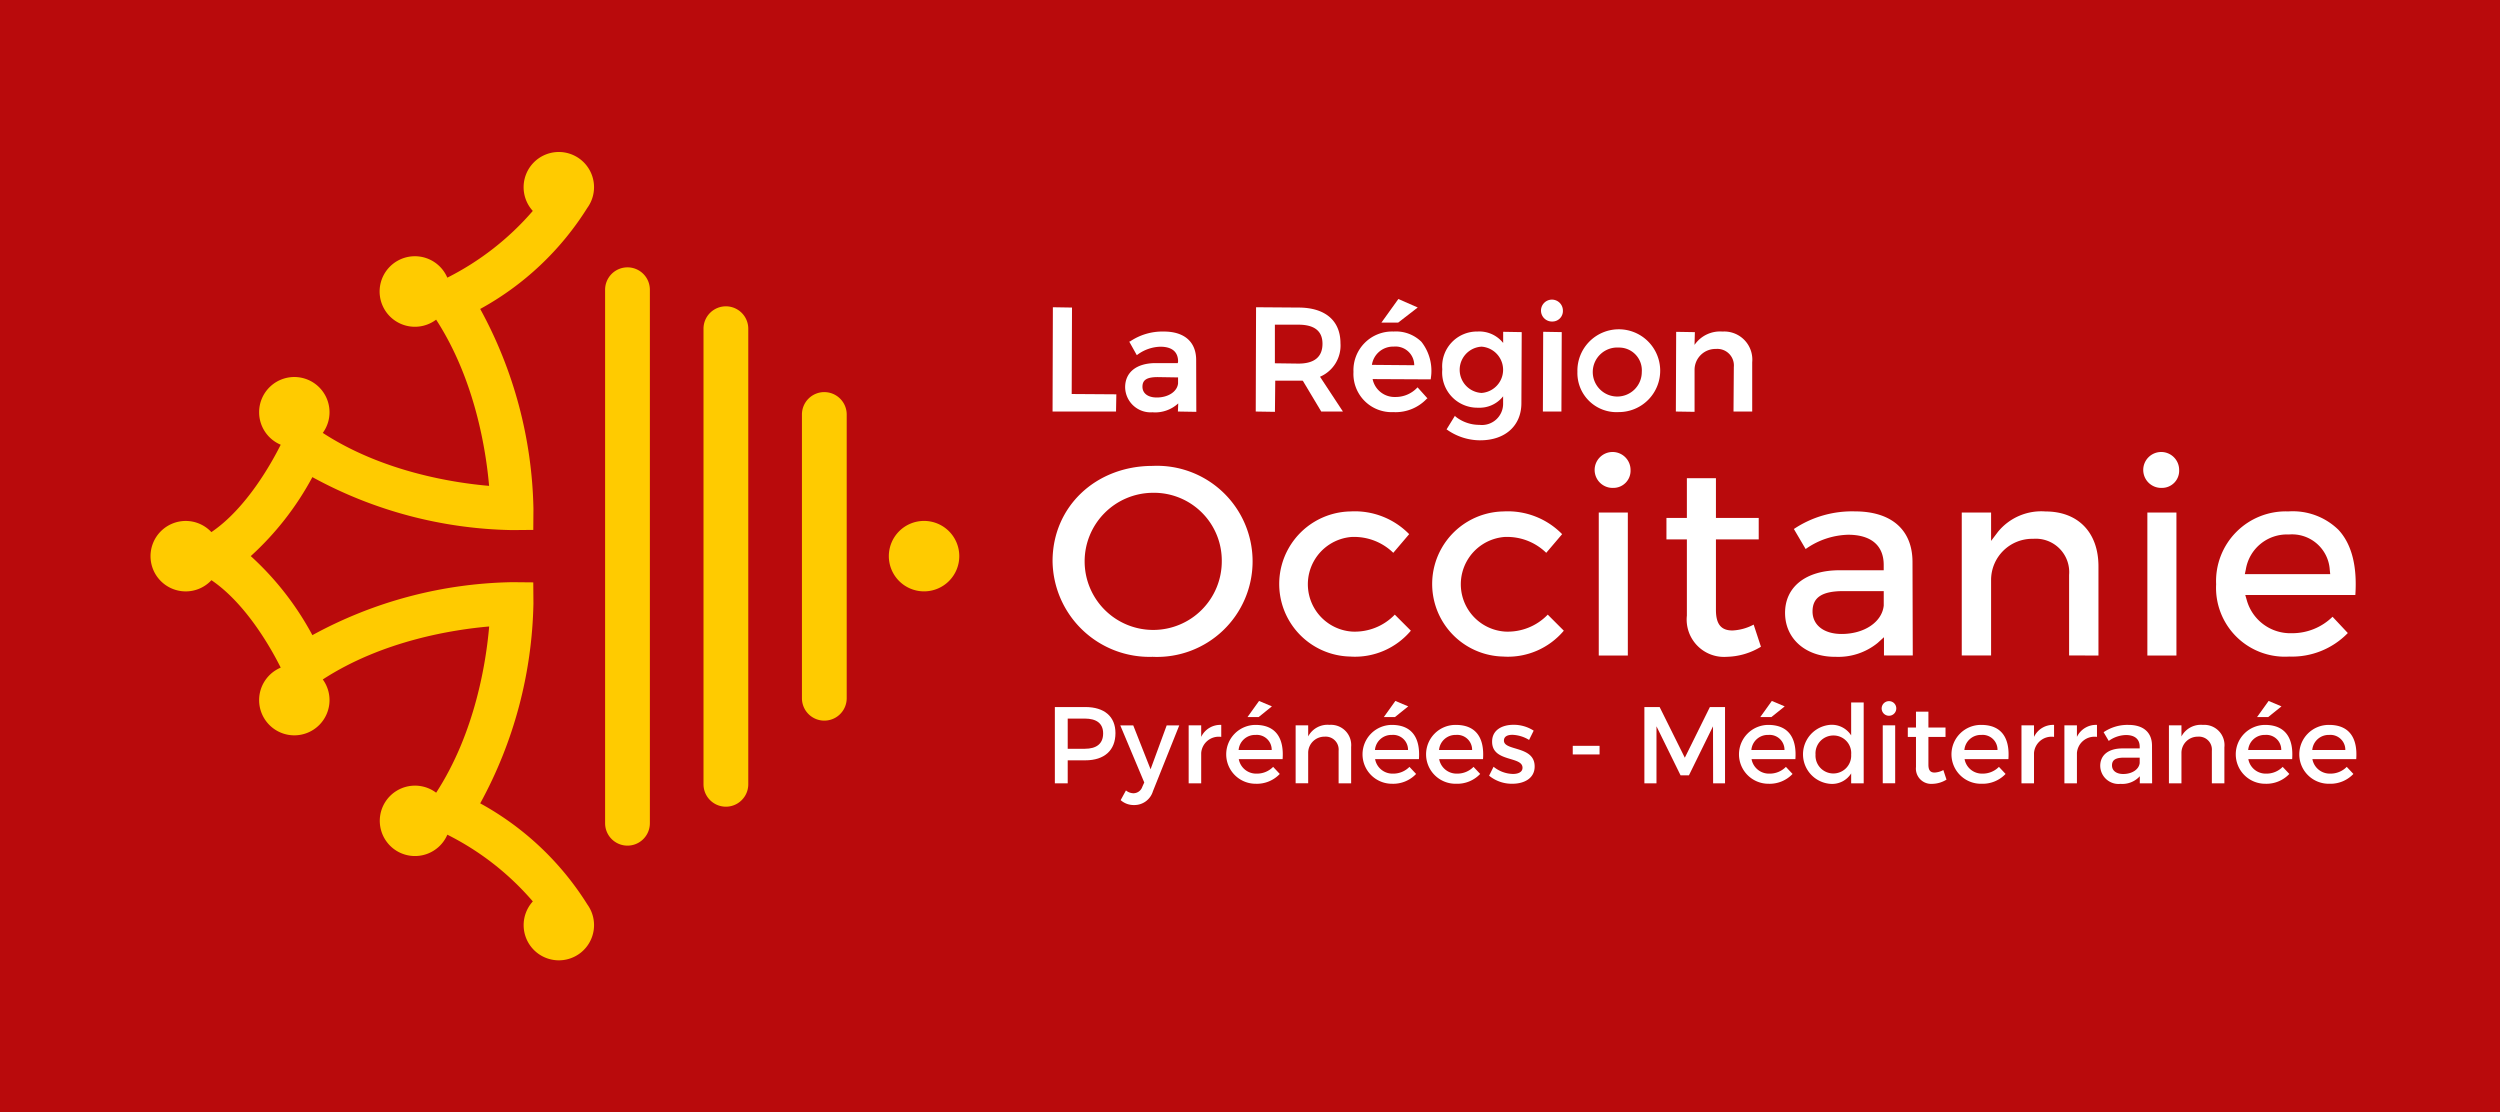 <svg xmlns="http://www.w3.org/2000/svg" xmlns:xlink="http://www.w3.org/1999/xlink" width="236" height="105" viewBox="0 0 236 105">
  <defs>
    <style>
      .cls-1 {
        fill: none;
      }

      .cls-2 {
        clip-path: url(#clip-path);
      }

      .cls-3 {
        fill: #b90a0c;
      }

      .cls-4 {
        fill: #ffcb00;
      }

      .cls-5 {
        fill: #fff;
      }
    </style>
    <clipPath id="clip-path">
      <rect id="Rectangle_73" data-name="Rectangle 73" class="cls-1" width="236" height="105"/>
    </clipPath>
  </defs>
  <g id="Logo_-_Rouge" data-name="Logo - Rouge" transform="translate(54.181 -256.559)">
    <g id="Groupe_42" data-name="Groupe 42" transform="translate(-54.181 256.559)">
      <g id="Groupe_41" data-name="Groupe 41" class="cls-2">
        <path id="Tracé_95" data-name="Tracé 95" class="cls-3" d="M0,0H236.248V105H0Z"/>
        <g id="Groupe_40" data-name="Groupe 40">
          <g id="Groupe_39" data-name="Groupe 39" class="cls-2">
            <path id="Tracé_53" data-name="Tracé 53" class="cls-4" d="M102.143,324.694a2.113,2.113,0,0,0-2.113,2.114v50.362a2.113,2.113,0,1,0,4.226,0V326.808a2.113,2.113,0,0,0-2.113-2.114" transform="translate(-42.908 -299.456)"/>
            <path id="Tracé_54" data-name="Tracé 54" class="cls-4" d="M127.22,334.626a2.113,2.113,0,0,0-2.113,2.114v43.007a2.113,2.113,0,1,0,4.226,0V336.74a2.114,2.114,0,0,0-2.113-2.114" transform="translate(-58.696 -305.709)"/>
            <path id="Tracé_55" data-name="Tracé 55" class="cls-4" d="M152.3,356.484a2.113,2.113,0,0,0-2.113,2.114v26.786a2.113,2.113,0,1,0,4.226,0V358.6a2.113,2.113,0,0,0-2.113-2.114" transform="translate(-74.484 -319.47)"/>
            <path id="Tracé_56" data-name="Tracé 56" class="cls-4" d="M175.68,389.315A3.325,3.325,0,1,0,179,392.64a3.324,3.324,0,0,0-3.323-3.325" transform="translate(-88.444 -340.14)"/>
            <path id="Tracé_57" data-name="Tracé 57" class="cls-4" d="M25.421,300.56a3.324,3.324,0,1,0-5.157.3,26.25,26.25,0,0,1-8.069,6.3,3.329,3.329,0,1,0-1.056,3.964c3.671,5.658,4.709,12.344,5,15.691-3.35-.288-10.045-1.319-15.7-5a3.307,3.307,0,0,0,.636-1.951,3.324,3.324,0,0,0-3.323-3.325,3.324,3.324,0,0,0-3.323,3.325,3.325,3.325,0,0,0,2.038,3.067c-.832,1.668-3.219,6-6.544,8.249a3.311,3.311,0,0,0-2.421-1.053,3.324,3.324,0,0,0-3.324,3.325,3.324,3.324,0,0,0,3.324,3.325,3.31,3.31,0,0,0,2.426-1.058c3.325,2.254,5.71,6.588,6.54,8.254a3.326,3.326,0,0,0-2.039,3.067,3.324,3.324,0,0,0,3.323,3.325,3.324,3.324,0,0,0,3.323-3.325,3.308,3.308,0,0,0-.636-1.951c5.66-3.68,12.358-4.71,15.707-5-.288,3.341-1.319,10.015-5.005,15.692a3.323,3.323,0,1,0,1.057,3.962,25.993,25.993,0,0,1,8.069,6.3,3.323,3.323,0,1,0,5.155.3A27.549,27.549,0,0,0,15.3,356.785a40.886,40.886,0,0,0,5.024-18.859l-.015-2-2-.019a40.729,40.729,0,0,0-18.852,5,27.833,27.833,0,0,0-5.817-7.462A27.813,27.813,0,0,0-.543,325.99a40.7,40.7,0,0,0,18.853,5l2-.018.015-2A40.889,40.889,0,0,0,15.3,310.114a27.552,27.552,0,0,0,10.119-9.554" transform="translate(30.032 -280.949)"/>
            <path id="Tracé_58" data-name="Tracé 58" class="cls-5" d="M223.512,393.318a9.151,9.151,0,0,1-9.448-9.037c0-5.122,4.062-8.986,9.448-8.986a9.021,9.021,0,1,1,0,18.023m.026-15.484a6.473,6.473,0,1,0,6.5,6.447,6.4,6.4,0,0,0-6.5-6.447" transform="translate(-114.702 -331.314)"/>
            <path id="Tracé_59" data-name="Tracé 59" class="cls-5" d="M278.451,400.594a6.851,6.851,0,0,1,0-13.7,7.181,7.181,0,0,1,5.534,2.145l-1.5,1.763a5.28,5.28,0,0,0-3.8-1.5h-.1a4.478,4.478,0,0,0,0,8.934,5.238,5.238,0,0,0,4.043-1.6l1.516,1.516a6.9,6.9,0,0,1-5.688,2.445" transform="translate(-150.959 -338.615)"/>
            <path id="Tracé_60" data-name="Tracé 60" class="cls-5" d="M317.431,400.594a6.851,6.851,0,0,1,0-13.7,7.183,7.183,0,0,1,5.534,2.145l-1.5,1.763a5.278,5.278,0,0,0-3.8-1.5h-.1a4.478,4.478,0,0,0,0,8.934,5.237,5.237,0,0,0,4.043-1.6l1.516,1.516a6.9,6.9,0,0,1-5.688,2.445" transform="translate(-175.5 -338.615)"/>
            <path id="Tracé_61" data-name="Tracé 61" class="cls-5" d="M352.827,377.464h2.744v13.5h-2.744Zm1.372-2.323a1.695,1.695,0,1,1,1.629-1.681,1.619,1.619,0,0,1-1.629,1.681" transform="translate(-201.904 -329.084)"/>
            <path id="Tracé_62" data-name="Tracé 62" class="cls-5" d="M376.179,395.287a3.527,3.527,0,0,1-3.739-3.893V384.2h-1.929v-2.024h1.929v-3.755h2.743v3.755h4.039V384.2h-4.039v6.653c0,1.346.482,1.946,1.561,1.946a4.7,4.7,0,0,0,2-.555l.688,2.09a6.442,6.442,0,0,1-3.256.951" transform="translate(-213.199 -333.282)"/>
            <path id="Tracé_63" data-name="Tracé 63" class="cls-5" d="M405.457,400.619c-2.777,0-4.716-1.707-4.716-4.15s1.945-4,5.077-4.021h4.235v-.506c0-1.835-1.194-2.847-3.361-2.847a7.236,7.236,0,0,0-4.008,1.349l-1.111-1.891a9.868,9.868,0,0,1,5.761-1.663c3.429,0,5.41,1.719,5.437,4.718l.025,8.881h-2.718v-1.722l-.605.548a5.875,5.875,0,0,1-4.015,1.3m.8-6.2c-2.022,0-2.923.592-2.923,1.921,0,1.291,1.077,2.126,2.743,2.126,2.144,0,3.818-1.128,3.978-2.683V394.42Z" transform="translate(-232.231 -338.615)"/>
            <path id="Tracé_64" data-name="Tracé 64" class="cls-5" d="M455.9,400.492v-7.6a3.154,3.154,0,0,0-3.386-3.413,3.891,3.891,0,0,0-3.978,3.816v7.194h-2.769V387h2.769v2.677l.652-.862a5.279,5.279,0,0,1,4.484-1.918c3.084,0,5,1.984,5,5.179v8.42Z" transform="translate(-260.577 -338.615)"/>
            <path id="Tracé_65" data-name="Tracé 65" class="cls-5" d="M492.637,377.464h2.744v13.5h-2.744Zm1.372-2.323a1.695,1.695,0,1,1,1.629-1.681,1.619,1.619,0,0,1-1.629,1.681" transform="translate(-289.926 -329.084)"/>
            <path id="Tracé_66" data-name="Tracé 66" class="cls-5" d="M517.5,400.594a6.5,6.5,0,0,1-6.9-6.825,6.583,6.583,0,0,1,6.825-6.876,6.161,6.161,0,0,1,4.721,1.736c1.245,1.338,1.781,3.408,1.595,6.152H513.35l.136.465a4.271,4.271,0,0,0,4.247,3.144,5.429,5.429,0,0,0,3.856-1.553l1.442,1.537a7.338,7.338,0,0,1-5.53,2.22m-.052-11.523a3.932,3.932,0,0,0-4.046,3.3l-.094.439h8.06l-.042-.4a3.567,3.567,0,0,0-3.878-3.337" transform="translate(-301.397 -338.615)"/>
            <path id="Tracé_67" data-name="Tracé 67" class="cls-5" d="M214.064,344.7l.029-9.845,1.806.029-.03,8.161,4.215.029-.029,1.625Z" transform="translate(-114.702 -305.851)"/>
            <path id="Tracé_68" data-name="Tracé 68" class="cls-5" d="M235.215,348.665a2.409,2.409,0,0,1-2.656-2.353c0-1.416,1.065-2.27,2.849-2.284h2.121l.029-.147c0-.919-.581-1.4-1.681-1.4a3.8,3.8,0,0,0-2.127.733l-.091.062-.715-1.279.077-.012a5.444,5.444,0,0,1,3.2-.936c1.919,0,3.029.968,3.043,2.656l.014,4.924-1.738-.03.029-.7v-.07l-.05.049a3.215,3.215,0,0,1-2.307.8m.428-3.329c-1.027,0-1.446.263-1.446.908,0,.627.517,1.018,1.349,1.018,1.086,0,1.933-.559,2.012-1.329v-.566Z" transform="translate(-126.346 -309.751)"/>
            <path id="Tracé_69" data-name="Tracé 69" class="cls-5" d="M265.845,344.7l.03-9.845,4,.029c2.522,0,3.969,1.23,3.969,3.375a3.2,3.2,0,0,1-1.932,3.156l2.163,3.285h-2.047l-1.74-2.909c-.15-.006-.281-.006-.412-.006h-2.19l-.029,2.944Zm1.807-4.555,2.219.03c1.509,0,2.275-.631,2.275-1.874,0-1.2-.766-1.8-2.275-1.8h-2.219Z" transform="translate(-147.303 -305.851)"/>
            <path id="Tracé_70" data-name="Tracé 70" class="cls-5" d="M294.583,343.426a3.607,3.607,0,0,1-3.831-3.789,3.653,3.653,0,0,1,3.788-3.816,3.427,3.427,0,0,1,2.627.972,4.43,4.43,0,0,1,.886,3.444l-.007.1-5.487-.027a2.112,2.112,0,0,0,2.148,1.69,2.788,2.788,0,0,0,2.019-.834l.075-.077.939,1.045-.065.031a4.051,4.051,0,0,1-3.093,1.267m-.028-6.188a2.022,2.022,0,0,0-2.061,1.724l3.995.035a1.765,1.765,0,0,0-1.934-1.759m-1.165-2.265,1.6-2.228,1.829.8-1.847,1.428Z" transform="translate(-162.984 -304.525)"/>
            <path id="Tracé_71" data-name="Tracé 71" class="cls-5" d="M316.957,351.317a5.445,5.445,0,0,1-3.094-.979l-.08-.054.793-1.289.049.077a3.609,3.609,0,0,0,2.263.786,2,2,0,0,0,2.233-2.012v-.684l-.053.066a2.821,2.821,0,0,1-2.3,1.01,3.324,3.324,0,0,1-3.389-3.623,3.287,3.287,0,0,1,3.333-3.568,2.872,2.872,0,0,1,2.361,1.015l.053.065v-1.054l1.751.03-.03,6.7c0,2.134-1.525,3.513-3.886,3.513m.124-8.84a2.188,2.188,0,0,0,0,4.369,2.19,2.19,0,0,0,0-4.369" transform="translate(-177.227 -309.751)"/>
            <path id="Tracé_72" data-name="Tracé 72" class="cls-5" d="M338.836,343.479l.029-7.525,1.751.03-.03,7.495Zm.89-8.494a1.034,1.034,0,1,1,1-1.027.991.991,0,0,1-1,1.027" transform="translate(-193.188 -304.633)"/>
            <path id="Tracé_73" data-name="Tracé 73" class="cls-5" d="M351.737,348.652a3.692,3.692,0,0,1-3.913-3.8,3.908,3.908,0,1,1,3.913,3.8m0-6.091a2.314,2.314,0,1,0,2.164,2.3,2.146,2.146,0,0,0-2.164-2.3" transform="translate(-198.916 -309.751)"/>
            <path id="Tracé_74" data-name="Tracé 74" class="cls-5" d="M372.91,348.6l.029-7.524,1.765.029-.029,1.108v.095l.054-.078a2.92,2.92,0,0,1,2.58-1.18,2.651,2.651,0,0,1,2.808,2.9V348.6h-1.765l.03-4.2a1.563,1.563,0,0,0-1.694-1.708,1.972,1.972,0,0,0-2.012,1.936v4Z" transform="translate(-214.709 -309.751)"/>
            <path id="Tracé_75" data-name="Tracé 75" class="cls-5" d="M217.519,436.745c1.811,0,2.85.9,2.85,2.459,0,1.626-1.039,2.572-2.85,2.572h-1.657v2.171h-1.214v-7.2Zm-1.657,3.941h1.605c1.111,0,1.739-.473,1.739-1.451,0-.946-.628-1.4-1.739-1.4h-1.605Z" transform="translate(-115.07 -370.001)"/>
            <path id="Tracé_76" data-name="Tracé 76" class="cls-5" d="M234.413,447.636a1.826,1.826,0,0,1-1.78,1.3,1.852,1.852,0,0,1-1.266-.463l.5-.916a1.155,1.155,0,0,0,.71.267.891.891,0,0,0,.833-.607l.185-.411-2.264-5.391h1.224l1.636,4.146,1.522-4.146H236.9Z" transform="translate(-125.577 -372.94)"/>
            <path id="Tracé_77" data-name="Tracé 77" class="cls-5" d="M249.932,442.432a1.989,1.989,0,0,1,1.893-1.132v1.132a1.658,1.658,0,0,0-1.893,1.523v2.86h-1.183v-5.473h1.183Z" transform="translate(-136.539 -372.869)"/>
            <path id="Tracé_78" data-name="Tracé 78" class="cls-5" d="M263.63,440.684h-4.136a1.666,1.666,0,0,0,1.7,1.368,2.128,2.128,0,0,0,1.543-.638l.627.669a2.978,2.978,0,0,1-2.263.926,2.778,2.778,0,1,1-.031-5.556c1.923,0,2.706,1.255,2.561,3.23m-1.029-.864a1.406,1.406,0,0,0-1.523-1.42,1.557,1.557,0,0,0-1.6,1.42Zm-2.284-3.107,1.09-1.522,1.214.514-1.255,1.008Z" transform="translate(-142.553 -369.022)"/>
            <path id="Tracé_79" data-name="Tracé 79" class="cls-5" d="M281.256,443.409v3.405h-1.183v-3.076a1.22,1.22,0,0,0-1.317-1.327A1.532,1.532,0,0,0,277.2,443.9v2.911h-1.184v-5.473H277.2v1.049a2.066,2.066,0,0,1,2.016-1.091,1.912,1.912,0,0,1,2.037,2.109" transform="translate(-153.708 -372.869)"/>
            <path id="Tracé_80" data-name="Tracé 80" class="cls-5" d="M298.37,440.684h-4.136a1.666,1.666,0,0,0,1.7,1.368,2.127,2.127,0,0,0,1.543-.638l.628.669a2.978,2.978,0,0,1-2.264.926,2.778,2.778,0,1,1-.031-5.556c1.924,0,2.706,1.255,2.562,3.23m-1.029-.864a1.405,1.405,0,0,0-1.522-1.42,1.557,1.557,0,0,0-1.6,1.42Zm-2.284-3.107,1.09-1.522,1.214.514-1.255,1.008Z" transform="translate(-164.425 -369.022)"/>
            <path id="Tracé_81" data-name="Tracé 81" class="cls-5" d="M314.7,444.531h-4.136a1.667,1.667,0,0,0,1.7,1.368,2.128,2.128,0,0,0,1.543-.638l.628.669a2.979,2.979,0,0,1-2.263.926,2.778,2.778,0,1,1-.031-5.555c1.924,0,2.706,1.255,2.562,3.23m-1.029-.864a1.405,1.405,0,0,0-1.522-1.42,1.557,1.557,0,0,0-1.6,1.42Z" transform="translate(-174.706 -372.87)"/>
            <path id="Tracé_82" data-name="Tracé 82" class="cls-5" d="M329.517,441.828l-.432.874a3.22,3.22,0,0,0-1.574-.483c-.463,0-.8.154-.8.545,0,1.008,2.911.463,2.9,2.449,0,1.121-1,1.625-2.1,1.625a3.385,3.385,0,0,1-2.2-.761l.422-.844a2.982,2.982,0,0,0,1.832.679c.5,0,.9-.175.9-.586,0-1.121-2.881-.494-2.87-2.469,0-1.111.967-1.584,2.016-1.584a3.46,3.46,0,0,1,1.913.556" transform="translate(-184.74 -372.852)"/>
            <rect id="Rectangle_71" data-name="Rectangle 71" class="cls-5" width="2.531" height="0.813" transform="translate(148.468 70.406)"/>
            <path id="Tracé_83" data-name="Tracé 83" class="cls-5" d="M371.372,443.947l-.01-5.381-2.274,4.63H368.3l-2.274-4.63v5.381h-1.142v-7.2h1.44l2.377,4.784,2.366-4.784h1.43v7.2Z" transform="translate(-209.654 -370.002)"/>
            <path id="Tracé_84" data-name="Tracé 84" class="cls-5" d="M394.312,440.684h-4.136a1.666,1.666,0,0,0,1.7,1.368,2.127,2.127,0,0,0,1.543-.638l.628.669a2.98,2.98,0,0,1-2.264.926,2.778,2.778,0,1,1-.031-5.556c1.924,0,2.706,1.255,2.562,3.23m-1.029-.864a1.406,1.406,0,0,0-1.522-1.42,1.557,1.557,0,0,0-1.605,1.42ZM391,436.712l1.091-1.522,1.214.514-1.255,1.008Z" transform="translate(-224.829 -369.022)"/>
            <path id="Tracé_85" data-name="Tracé 85" class="cls-5" d="M411.042,443.213h-1.183v-.936a2.121,2.121,0,0,1-1.924.988,2.794,2.794,0,0,1-.021-5.576,2.164,2.164,0,0,1,1.944,1v-3.107h1.183Zm-1.183-2.716a1.667,1.667,0,0,0-1.677-1.8,1.686,1.686,0,0,0-1.687,1.8,1.685,1.685,0,1,0,3.364,0" transform="translate(-235.109 -369.267)"/>
            <path id="Tracé_86" data-name="Tracé 86" class="cls-5" d="M426.74,435.966a.69.69,0,1,1-.689-.72.682.682,0,0,1,.689.72m-1.276,1.564h1.173V443h-1.173Z" transform="translate(-247.732 -369.058)"/>
            <path id="Tracé_87" data-name="Tracé 87" class="cls-5" d="M435.678,444.332a2.63,2.63,0,0,1-1.348.4,1.442,1.442,0,0,1-1.533-1.595V440.3h-.772v-.885h.772v-1.5h1.173v1.5h1.615v.885H433.97v2.624c0,.566.216.741.587.741a1.907,1.907,0,0,0,.823-.237Z" transform="translate(-251.928 -370.736)"/>
            <path id="Tracé_88" data-name="Tracé 88" class="cls-5" d="M448.6,444.531h-4.136a1.667,1.667,0,0,0,1.7,1.368,2.128,2.128,0,0,0,1.543-.638l.628.669a2.98,2.98,0,0,1-2.264.926,2.778,2.778,0,1,1-.031-5.555c1.924,0,2.706,1.255,2.562,3.23m-1.029-.864a1.405,1.405,0,0,0-1.522-1.42,1.557,1.557,0,0,0-1.605,1.42Z" transform="translate(-259.008 -372.87)"/>
            <path id="Tracé_89" data-name="Tracé 89" class="cls-5" d="M462.173,442.432a1.99,1.99,0,0,1,1.893-1.132v1.132a1.658,1.658,0,0,0-1.893,1.523v2.86H460.99v-5.473h1.183Z" transform="translate(-270.163 -372.869)"/>
            <path id="Tracé_90" data-name="Tracé 90" class="cls-5" d="M473.114,442.432a1.989,1.989,0,0,1,1.893-1.132v1.132a1.658,1.658,0,0,0-1.893,1.523v2.86h-1.183v-5.473h1.183Z" transform="translate(-277.052 -372.869)"/>
            <path id="Tracé_91" data-name="Tracé 91" class="cls-5" d="M484.8,446.147a2.22,2.22,0,0,1-1.811.72,1.733,1.733,0,0,1-1.924-1.7c0-1,.751-1.636,2.068-1.646h1.657v-.164c0-.69-.442-1.1-1.307-1.1a2.884,2.884,0,0,0-1.615.556l-.484-.823a4.01,4.01,0,0,1,2.356-.689c1.409,0,2.2.72,2.212,1.924l.01,3.591H484.8Zm-.01-1.255v-.5h-1.482c-.772,0-1.132.206-1.132.73,0,.494.4.813,1.06.813.844,0,1.491-.442,1.554-1.039" transform="translate(-282.803 -372.87)"/>
            <path id="Tracé_92" data-name="Tracé 92" class="cls-5" d="M503.8,443.409v3.405h-1.183v-3.076a1.22,1.22,0,0,0-1.317-1.327,1.532,1.532,0,0,0-1.553,1.492v2.911h-1.183v-5.473h1.183v1.049a2.067,2.067,0,0,1,2.017-1.091,1.912,1.912,0,0,1,2.037,2.109" transform="translate(-293.818 -372.869)"/>
            <path id="Tracé_93" data-name="Tracé 93" class="cls-5" d="M520.913,440.684h-4.136a1.666,1.666,0,0,0,1.7,1.368,2.128,2.128,0,0,0,1.543-.638l.628.669a2.979,2.979,0,0,1-2.263.926,2.778,2.778,0,1,1-.031-5.556c1.924,0,2.706,1.255,2.561,3.23m-1.029-.864a1.406,1.406,0,0,0-1.523-1.42,1.557,1.557,0,0,0-1.6,1.42Zm-2.284-3.107,1.091-1.522,1.214.514-1.255,1.008Z" transform="translate(-304.535 -369.022)"/>
            <path id="Tracé_94" data-name="Tracé 94" class="cls-5" d="M537.241,444.531h-4.136a1.667,1.667,0,0,0,1.7,1.368,2.128,2.128,0,0,0,1.543-.638l.628.669a2.98,2.98,0,0,1-2.264.926,2.778,2.778,0,1,1-.031-5.555c1.924,0,2.706,1.255,2.562,3.23m-1.029-.864a1.405,1.405,0,0,0-1.522-1.42,1.557,1.557,0,0,0-1.6,1.42Z" transform="translate(-314.815 -372.87)"/>
          </g>
        </g>
      </g>
    </g>
  </g>
</svg>
